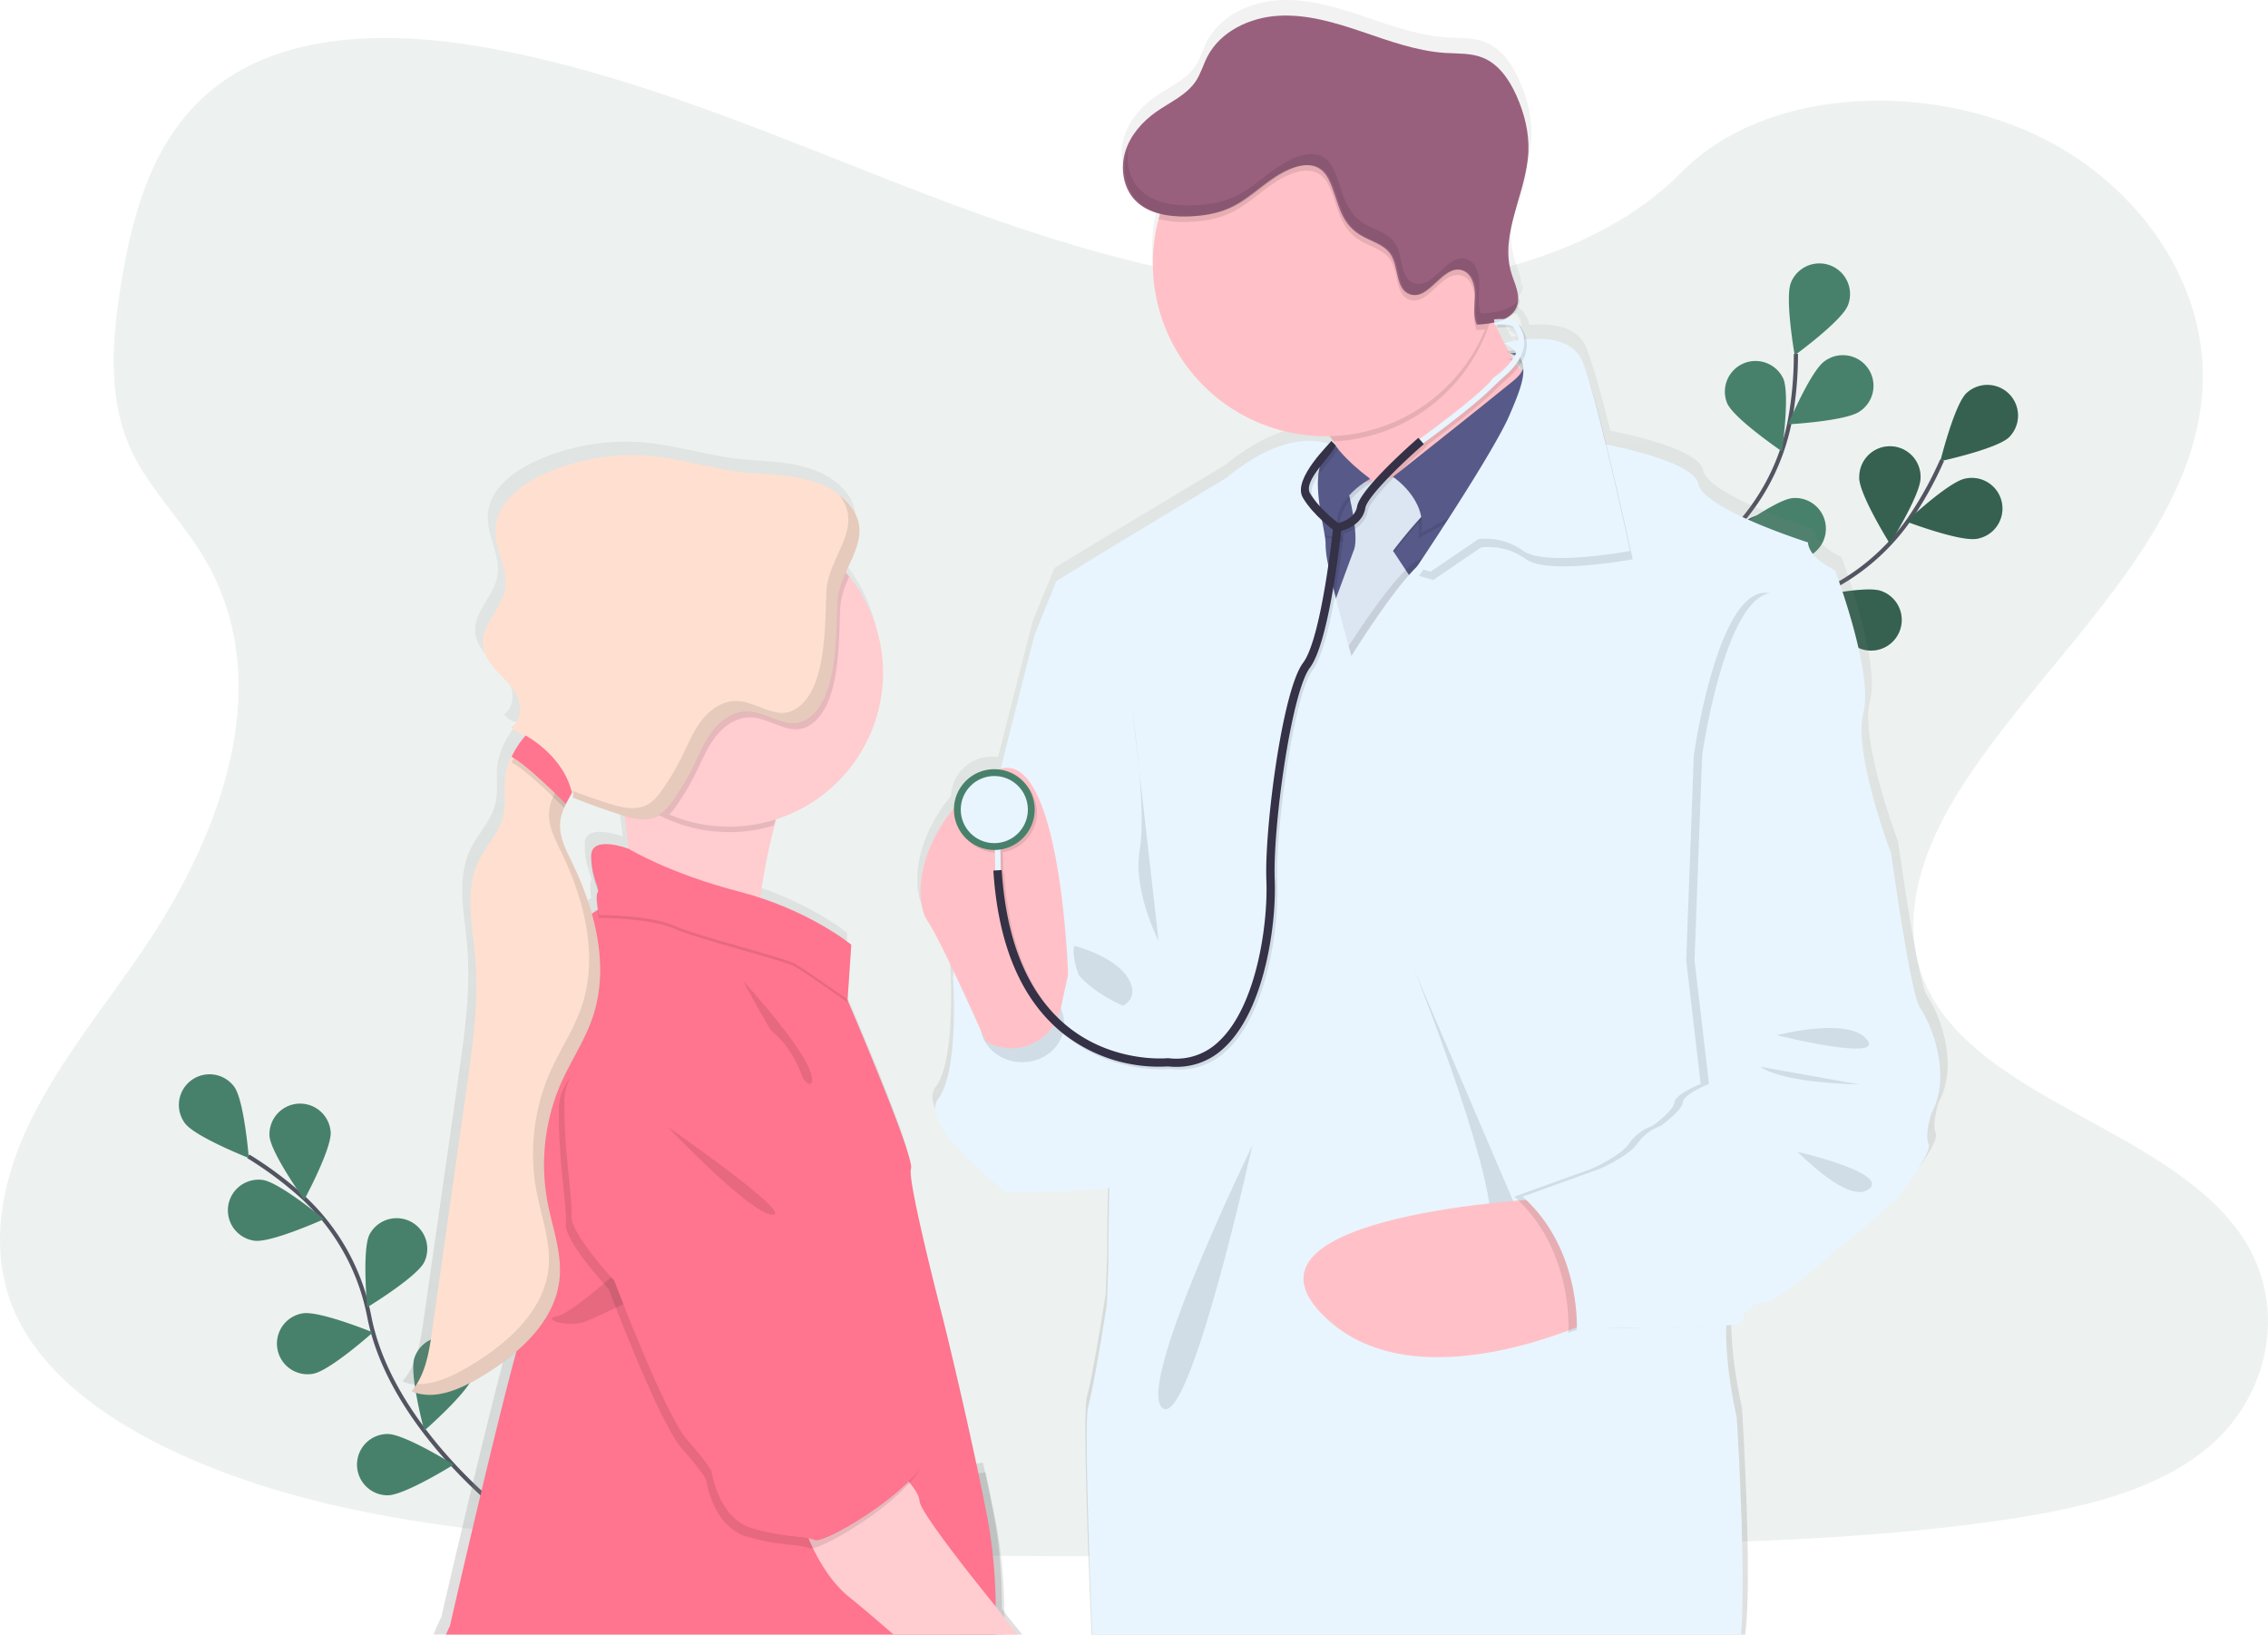 <svg xmlns="http://www.w3.org/2000/svg" xmlns:xlink="http://www.w3.org/1999/xlink" data-name="Layer 1" width="1086.13" height="782.67" viewBox="0 0 1086.13 782.67"><defs><linearGradient id="fbf30545-21ed-4d00-b98c-956576520cc3-253" x1="786.97" y1="154.07" x2="786.97" y2="135.69" gradientUnits="userSpaceOnUse"><stop offset="0" stop-color="gray" stop-opacity="0.25"/><stop offset="0.54" stop-color="gray" stop-opacity="0.12"/><stop offset="1" stop-color="gray" stop-opacity="0.1"/></linearGradient><linearGradient id="687fba3e-05bb-4edc-91c2-f87a79b2e810-254" x1="619.77" y1="841.34" x2="619.77" y2="58.66" xlink:href="#fbf30545-21ed-4d00-b98c-956576520cc3-253"/></defs><title>doctor</title><path d="M688,196.69c-69.63-2.42-136-24.9-199.28-49.49s-126-51.84-194-64.87C251,73.94,201,72.76,165.78,96.2c-33.9,22.55-44.85,61.48-50.74,97.6-4.43,27.18-7,55.78,5.11,81.23,8.43,17.66,23.39,32.51,33.74,49.43,36,58.87,10.55,131.47-28.47,189-18.3,27-39.53,52.69-53.65,81.4s-20.66,61.6-8.3,90.88c12.25,29,41.43,50.82,73.05,66.15C200.74,783,276.41,791.9,350.2,797c163.34,11.17,327.56,6.33,491.33,1.49,60.61-1.8,121.49-3.61,181.11-13,33.11-5.21,67.3-13.47,91.34-33.41,30.51-25.32,38.08-68.18,17.63-99.93-34.3-53.24-129.13-66.47-153.11-123.61-13.19-31.45.36-66.49,19.54-95.66,41.13-62.57,110.09-117.47,113.72-189,2.5-49.13-30.65-98.32-81.91-121.57C976.13,97.92,901.63,101,862,141.31,821.19,182.84,749.47,198.82,688,196.69Z" transform="translate(-56.94 -58.66)" fill="#48816b" opacity="0.1"/><path d="M299.19,783.7s-55-41.58-65.39-94.47a104.54,104.54,0,0,0-32.21-57.71,176,176,0,0,0-25.77-19.2" transform="translate(-56.94 -58.66)" fill="none" stroke="#535461" stroke-miterlimit="10" stroke-width="2"/><path d="M169.09,579c4.82,6.52,7,34.15,7,34.15S150.32,603,145.49,596.49A14.68,14.68,0,0,1,169.09,579Z" transform="translate(-56.94 -58.66)" fill="#48816b"/><path d="M215.31,600.68c.5,8.09-12.67,32.47-12.67,32.47S186.51,610.61,186,602.52a14.68,14.68,0,0,1,29.3-1.84Z" transform="translate(-56.94 -58.66)" fill="#48816b"/><path d="M260.11,663c-3.64,7.24-27.33,21.64-27.33,21.64s-2.53-27.6,1.11-34.84A14.68,14.68,0,0,1,260.11,663Z" transform="translate(-56.94 -58.66)" fill="#48816b"/><path d="M283.4,717.76c-2.37,7.75-23.28,25.94-23.28,25.94s-7.17-26.77-4.8-34.53a14.68,14.68,0,0,1,28.08,8.59Z" transform="translate(-56.94 -58.66)" fill="#48816b"/><path d="M178.8,652.75c8,1.08,33.29-10.34,33.29-10.34s-21.34-17.68-29.38-18.76a14.68,14.68,0,0,0-3.91,29.1Z" transform="translate(-56.94 -58.66)" fill="#48816b"/><path d="M206.85,716.46c8-1.37,28.67-19.82,28.67-19.82s-25.66-10.48-33.65-9.11a14.68,14.68,0,1,0,5,28.93Z" transform="translate(-56.94 -58.66)" fill="#48816b"/><path d="M242.6,774.65c8.11,0,31.61-14.69,31.61-14.69s-23.51-14.67-31.62-14.67a14.68,14.68,0,0,0,0,29.36Z" transform="translate(-56.94 -58.66)" fill="#48816b"/><path d="M833.49,424.07s33.9-60.05,85-77.35a104.53,104.53,0,0,0,52.92-39.59A175.34,175.34,0,0,0,987,279" transform="translate(-56.94 -58.66)" fill="none" stroke="#535461" stroke-miterlimit="10" stroke-width="2"/><path d="M1019.08,268c-5.82,5.64-32.91,11.48-32.91,11.48s6.65-26.9,12.47-32.55A14.68,14.68,0,0,1,1019.08,268Z" transform="translate(-56.94 -58.66)" fill="#48816b"/><path d="M1003.76,316.63c-8,1.58-33.87-8.24-33.87-8.24s20.2-19,28.15-20.55a14.68,14.68,0,1,1,5.72,28.79Z" transform="translate(-56.94 -58.66)" fill="#48816b"/><path d="M948,369.31c-7.66-2.65-25.07-24.21-25.07-24.21s27-6.18,34.68-3.53A14.68,14.68,0,1,1,948,369.31Z" transform="translate(-56.94 -58.66)" fill="#48816b"/><path d="M896.76,399.67C888.76,398.35,868,380,868,380s25.59-10.66,33.58-9.34a14.68,14.68,0,0,1-4.77,29Z" transform="translate(-56.94 -58.66)" fill="#48816b"/><path d="M947.3,287.36C947.29,295.47,962,319,962,319s14.69-23.5,14.69-31.6a14.68,14.68,0,1,0-29.35,0Z" transform="translate(-56.94 -58.66)" fill="#48816b"/><path d="M887.87,323.62c2.42,7.74,23.46,25.79,23.46,25.79s7-26.82,4.56-34.56a14.68,14.68,0,0,0-28,8.77Z" transform="translate(-56.94 -58.66)" fill="#48816b"/><path d="M835,366.79c1.08,8,18.76,29.37,18.76,29.37s11.41-25.25,10.33-33.28A14.68,14.68,0,1,0,835,366.79Z" transform="translate(-56.94 -58.66)" fill="#48816b"/><path d="M1019.08,268c-5.82,5.64-32.91,11.48-32.91,11.48s6.65-26.9,12.47-32.55A14.68,14.68,0,0,1,1019.08,268Z" transform="translate(-56.94 -58.66)" opacity="0.25"/><path d="M1003.76,316.63c-8,1.58-33.87-8.24-33.87-8.24s20.2-19,28.15-20.55a14.68,14.68,0,1,1,5.72,28.79Z" transform="translate(-56.94 -58.66)" opacity="0.25"/><path d="M948,369.31c-7.66-2.65-25.07-24.21-25.07-24.21s27-6.18,34.68-3.53A14.68,14.68,0,1,1,948,369.31Z" transform="translate(-56.94 -58.66)" opacity="0.25"/><path d="M896.76,399.67C888.76,398.35,868,380,868,380s25.59-10.66,33.58-9.34a14.68,14.68,0,0,1-4.77,29Z" transform="translate(-56.94 -58.66)" opacity="0.25"/><path d="M947.3,287.36C947.29,295.47,962,319,962,319s14.69-23.5,14.69-31.6a14.68,14.68,0,1,0-29.35,0Z" transform="translate(-56.94 -58.66)" opacity="0.25"/><path d="M887.87,323.62c2.42,7.74,23.46,25.79,23.46,25.79s7-26.82,4.56-34.56a14.68,14.68,0,0,0-28,8.77Z" transform="translate(-56.94 -58.66)" opacity="0.25"/><path d="M835,366.79c1.08,8,18.76,29.37,18.76,29.37s11.41-25.25,10.33-33.28A14.68,14.68,0,1,0,835,366.79Z" transform="translate(-56.94 -58.66)" opacity="0.25"/><path d="M835.44,422.88s6.66-68.64,46.32-105.14A104.57,104.57,0,0,0,914.1,260.1a175.28,175.28,0,0,0,2.89-32" transform="translate(-56.94 -58.66)" fill="none" stroke="#535461" stroke-miterlimit="10" stroke-width="2"/><path d="M941.85,204.94c-3,7.52-25.44,23.84-25.44,23.84s-4.82-27.29-1.79-34.81a14.68,14.68,0,0,1,27.23,11Z" transform="translate(-56.94 -58.66)" fill="#48816b"/><path d="M947.56,255.66c-6.63,4.66-34.3,6.19-34.3,6.19s10.78-25.54,17.41-30.2a14.68,14.68,0,1,1,16.89,24Z" transform="translate(-56.94 -58.66)" fill="#48816b"/><path d="M917.9,326.44c-8.08.68-32.74-12-32.74-12s22.2-16.6,30.28-17.28a14.68,14.68,0,0,1,2.46,29.26Z" transform="translate(-56.94 -58.66)" fill="#48816b"/><path d="M883.39,374.93c-7.85,2-34.29-6.27-34.29-6.27s19.07-20.11,26.92-22.15a14.68,14.68,0,0,1,7.37,28.42Z" transform="translate(-56.94 -58.66)" fill="#48816b"/><path d="M884.09,251.78c3.28,7.41,26.22,23,26.22,23s3.9-27.44.62-34.85a14.68,14.68,0,0,0-26.84,11.88Z" transform="translate(-56.94 -58.66)" fill="#48816b"/><path d="M844.45,309c5.35,6.09,31.89,14.07,31.89,14.07s-4.48-27.35-9.83-33.44A14.68,14.68,0,1,0,844.45,309Z" transform="translate(-56.94 -58.66)" fill="#48816b"/><path d="M813.56,369.92c4.24,6.9,29.05,19.25,29.05,19.25s.21-27.71-4-34.62a14.68,14.68,0,0,0-25,15.37Z" transform="translate(-56.94 -58.66)" fill="#48816b"/><path d="M784.44,154.07c1.66-6.09,3.66-12.21,5.06-18.38C787.82,141.86,785.81,148,784.44,154.07Z" transform="translate(-56.94 -58.66)" fill="url(#fbf30545-21ed-4d00-b98c-956576520cc3-253)"/><path d="M777,212.73c-.14-.24-.24-.48-.35-.7v0c0-.1-.1-.18-.14-.28a6.26,6.26,0,0,1-.67.27c-.44.17-.89.33-1.35.46s-.65.2-1,.28a5.83,5.83,0,0,1-.89.23l.08.18c.37-.08.73-.15,1.1-.25l.1,1.24c.42,0,.81-.06,1.19-.06a4.91,4.91,0,0,1,.54,0c.78,0,1.46,0,2,0C777.4,213.65,777.18,213.18,777,212.73ZM980,535.86c-4.7-6.33-14.08-74.27-14.08-74.27S947.47,413.28,952.5,394s-13.74-68.61-13.74-68.61S926.36,320,925.69,312c0,0-50.63-16-53-28-1.92-9.84-33.32-16.9-44.6-19.13-3.44-13.88-6.9-26.83-9.45-33.9-.69-2.2-1.34-4.1-1.94-5.6-4.31-11-17.63-12-27.29-11.12a14.88,14.88,0,0,0-2.29-5.23,2.87,2.87,0,0,0-.91-1.39,5.31,5.31,0,0,0-.66-.48,3.16,3.16,0,0,0-.68-.86,4.81,4.81,0,0,0-.9-.64,6,6,0,0,0-.72-.33,9.61,9.61,0,0,0-1.79-.49,14.74,14.74,0,0,0-2.16-.28,13.15,13.15,0,0,0,4.61-3.37,9.61,9.61,0,0,0,1.89-3.48,10.24,10.24,0,0,0,.42-3.28,8.48,8.48,0,0,1-.9,1.29c.42-4.43-1.92-8.93-3.26-13.34a39.47,39.47,0,0,1-.88-17.65h0c1.34-8.86,4.66-17.82,6.91-26.84a.66.66,0,0,0,0-.15,69.68,69.68,0,0,0,2.18-13.69c.39-9.33-2-18.64-5.84-27.14-3.41-7.53-8.44-14.94-16.14-18-5.72-2.31-12.13-1.94-18.29-2.32-13.82-.86-27-5.72-40.14-10.14S683.2,58,669.37,58.77,641.31,66.21,635,78.45c-2,3.82-3.15,8.07-5.54,11.66-4.48,6.77-12.5,10.16-19.19,14.83s-12.58,11.3-15,19.21a25.63,25.63,0,0,0-.54,13.15v0a23.55,23.55,0,0,0,.84,2.9,20.55,20.55,0,0,0,4.35,7.11,21.21,21.21,0,0,0,4.94,3.83h0a29.07,29.07,0,0,0,7.3,2.84c-.09.3-.18.62-.28.93-.16.51-.3,1-.45,1.55-.33,1.23-.64,2.48-.9,3.74a1.17,1.17,0,0,0,0,.27,81.67,81.67,0,0,0-1.84,17.31,79.89,79.89,0,0,0,.42,8.24v0c4,40.58,37.5,72.59,78.89,74.67,1.42.07,2.85.11,4.3.11.66,0,1.31,0,2,0,.65.86,1.29,1.74,1.9,2.6s1.17,1.74,1.7,2.6l-1.45-1.5v0L695,263.17a11.79,11.79,0,0,1-1.31,1.51,24.33,24.33,0,0,0-2.89-.82h0c-4.15-.92-10.47-1.26-18.79,1.25-7.65,2.29-17,7-27.94,15.95l-53.31,32-28.84,17.54L551.53,356s-7.81,30.18-16.5,64.76c-.34.1-.67.2-1,.32a18.7,18.7,0,0,0-2.12-.12,19.49,19.49,0,0,0-19.52,18.71c-17.28,21-18.26,42-14.2,51.64h0a13.76,13.76,0,0,0,1.38,2.57c2.66,3.84,7.63,13.74,12.67,24.29-.13.87-.21,1.6-.25,2.15a5.34,5.34,0,0,0,0,.54s3,45.31-7,58.3c-2.19,2.83-1.86,6.55,0,10.67h0c6.7,14.82,33.19,34.61,33.19,34.61s31.77-.17,49.47-2.1c-.05,1.78-.09,3.55-.13,5.28-.4,17.48-.4,32.13-.4,32.13l-.66,18.33s-6,38.63-9,49.28c-1.89,6.68.29,68.53,2.19,114H892.67c3.68-26.9-1.51-108.63-1.51-108.63s-4.93-21.13-5.11-39.55a.15.15,0,0,1,0-.13c0-1.61,0-3.18.06-4.72l2.27-.08,4.08-.14h.37s.1-.38.33-1v0a19.11,19.11,0,0,1,2.19-4.37c1.74-2.57,4.46-5.09,8.55-5.26,2.26-.09,5.76-1.92,9.71-4.62a.18.18,0,0,0,.08,0c10.63-7.19,24.68-20.46,28.09-22.64,4.69-3,27.15-23,27.15-23s3.35-4.24,6.92-9.35l.13-.18c4.44-6.4,9.16-14.05,8-16.46-2-4.32,1.34-14.65,1.34-14.65C995.75,567.49,984.7,542.19,980,535.86ZM786.63,228.28a4,4,0,0,1,.18.92c-.25-.33-.5-.68-.75-1l-.24-.32-.17-.24.38-.52s0,0,0,.07h0A3.47,3.47,0,0,1,786.63,228.28Zm-3.36-8.86c-1.09.22-1.95.42-2.51.57-.71-1.26-1.39-2.52-2-3.8A29,29,0,0,1,783.27,219.42ZM781.39,221a.21.21,0,0,1,0-.06l.08.06h0c.41.27.81.53,1.18.8h0c.33.24.63.47.93.71-.2.35-.42.71-.64,1-.35-.55-.68-1.08-1-1.63C781.74,221.66,781.56,221.36,781.39,221Zm-6-12.34a29.59,29.59,0,0,1,5.81,0h0c.27,0,.51.05.75.09h0a8.31,8.31,0,0,1,1.59.41,11.62,11.62,0,0,1,2.11,5.61l-.54.08-.53.1c-1,.17-2,.34-2.78.5l-1,.21c-1.33.29-2.1.51-2.13.52-.13-.27-.26-.52-.4-.78-.22-.43-.45-.87-.65-1.3s-.46-.92-.67-1.37c-.14-.24-.24-.48-.35-.7v0c0-.1-.1-.18-.14-.28a2.41,2.41,0,0,1-.15-.33c-.61-1.24-1.17-2.48-1.71-3.7-.06-.12-.11-.25-.16-.37l.76-.05,0,.26ZM536.8,829c-.08-14.89-1.16-31-4.16-46.12-1.28-6.43-2.6-12.86-3.94-19.18-.34-1.58-.67-3.14-1-4.7l-3.08.41-.28,0c-8.4-39.61-17.18-74.51-17.18-74.51S489.72,618.31,491.74,613c.26-.69-.07-2.55-.81-5.28-4.22-15.14-21.84-56.86-28-71.12h0c0-.06-.05-.13-.07-.18v0c-1-2.39-1.72-4-1.94-4.47l1.45-21.28.08-1.28.19-2.72-.08-.07.08-1.26s-15.22-12.48-41-21.49c-1-.36-2.06-.71-3.11-1.05,1.29-8.61,3-18.33,5.23-27.8.21-.95.44-1.87.68-2.8v0c.21-.93.45-1.83.69-2.74.38-1.48.79-2.94,1.21-4.38,1.39-.44,2.76-.93,4.11-1.45l.52-.2a73.8,73.8,0,0,0,45-86v0a73.39,73.39,0,0,0-12.88-27.15.14.14,0,0,0,0,0c-.46-.62-.95-1.24-1.44-1.85s-1.08-1.29-1.63-1.91c2.89-6.57,6.3-12.82,6.58-19.21a19.71,19.71,0,0,0,0-2.43s0,0,0,0v-.1c-.37-4.11-2.19-8.27-6.43-12.64-6.19-6.41-15-9.66-23.81-11.22s-17.79-1.6-26.65-2.65c-14.69-1.76-29-6.29-43.69-7.68a103.81,103.81,0,0,0-52.83,9c-10.93,5-22,13.74-22.66,25.73-.54,9.91,6.36,19.41,4.62,29.2-1.73,9.62-11.53,17.19-10.67,26.92.33,3.8,2.28,7.2,4.72,10.23h0c.84,1,1.73,2,2.65,3,3.56,3.77,7.48,7.39,9.47,12.14.08.2.16.4.23.6,1.69,4.69.93,10.62-3.25,13.31a.15.15,0,0,1,.05.07l0,0c.06.08.12.14.17.22a.07.07,0,0,0,0-.05,10.94,10.94,0,0,0,5.71,3.56l.85.26c-.69.75-1.34,1.53-2,2.35l-.43.57a41.62,41.62,0,0,0-3,4.65c-.51.9-1,1.8-1.41,2.7a33.92,33.92,0,0,0-2.95,8.67c-1.07,6.62.44,13.52-1.18,20-2,8-8.33,14.14-11.9,21.57-6.76,14-2.93,30.43-1.57,45.89,1.85,21-1.15,42.09-4.14,62.95q-2.38,16.64-4.76,33.31-6,41.84-12,83.68c-1.46,10.22-3.19,21-10,28.89l.07,0s0,.06-.07.08a20.9,20.9,0,0,0,6.44,1.66h0c8.89.89,18.31-3.41,26.31-8.11a124.34,124.34,0,0,0,17.93-12.59c-.82,3-1.7,6.27-2.64,9.79a.54.54,0,0,1,0,.1h0c-11.29,43-29.45,121.83-29.45,121.83s-1.65,3.43-3.79,8.54h282c-3.3-4-6.37-7.83-8.77-10.92ZM328,431.4c.07-.12.12-.23.19-.34,0,.32,0,.63,0,.93s0,.57,0,.85,0,.25,0,.39,0,0,0,0c0,.41-.09.82-.16,1.23a0,0,0,0,0,0,0s0,.05,0,.09l1,.37,1.16.48h0q10.28,4.06,20.82,7.35c.72.23,1.45.45,2.18.66l.15,1.24c.18,1.27.35,2.56.51,3.85,0,0,0,.06,0,.1.45,3.57.89,7.13,1.28,10.61,0,0-18.36-7-18.13,3.63a5.17,5.17,0,0,0,0,.57,4.74,4.74,0,0,0,0,.76c.17,8.28,2.76,13.19,3.28,15.71a.71.71,0,0,1-.16.28,5.47,5.47,0,0,0-.44,3.09,30.39,30.39,0,0,0,.42,5.34c-.54.33-1.07.66-1.6,1,0,0,0,0,0,0-.4.25-.78.53-1.17.81a148.5,148.5,0,0,0-9.59-24.72c-2.75-5.66-5.84-11.56-5.81-17.77,0-.4,0-.81.05-1.22A21,21,0,0,1,323,441.4c.23-.65.48-1.29.76-1.92a47.07,47.07,0,0,1,2.19-4.38v0c.52-.94,1.07-1.87,1.6-2.81.17-.28.33-.57.49-.85ZM777,212.73c-.14-.24-.24-.48-.35-.7v0c0-.1-.1-.18-.14-.28a6.26,6.26,0,0,1-.67.27c-.44.17-.89.33-1.35.46s-.65.2-1,.28l-.89.23.08.18c.37-.08.73-.15,1.1-.25l.1,1.24c.42,0,.81-.06,1.19-.06h.54c.78,0,1.46,0,2,0C777.4,213.65,777.18,213.18,777,212.73Z" transform="translate(-56.94 -58.66)" fill="url(#687fba3e-05bb-4edc-91c2-f87a79b2e810-254)"/><path d="M558.5,359.61l-6,2.65S513.39,514.2,513.39,526.48s82.93,80.61,82.93,80.61l12.94-87.34S590.68,319.46,558.5,359.61Z" transform="translate(-56.94 -58.66)" fill="#e8f5ff"/><path d="M740.41,311.28,705.76,293.2a69.41,69.41,0,0,0-10.16-23.15c-5.07-7.32-11.81-14.51-20.21-18.26-21.23-9.52,89.8-59.49,89.8-59.49a180.64,180.64,0,0,0,6.17,17.7c5.72,14.12,15.21,32.38,27.44,37.58C819.59,256.43,740.41,311.28,740.41,311.28Z" transform="translate(-56.94 -58.66)" fill="#ffc1c7"/><path d="M771.36,210a82.78,82.78,0,0,1-75.76,60.05c-5.07-7.32-11.81-14.51-20.21-18.26-21.23-9.52,89.8-59.49,89.8-59.49A180.64,180.64,0,0,0,771.36,210Z" transform="translate(-56.94 -58.66)" opacity="0.1"/><path d="M774.48,184.77a82.73,82.73,0,1,1-82.72-82.71A82.34,82.34,0,0,1,774.48,184.77Z" transform="translate(-56.94 -58.66)" fill="#ffc1c7"/><polygon points="729.48 242 706.92 294.64 687.02 329.58 623.32 329.58 604.74 281.81 612.27 232.27 660.92 232.27 692.33 230.5 702.94 226.96 709.78 230.84 729.48 242" fill="#575a89"/><path d="M778.65,230.49s14.07,3,1.47,13.33S724.05,287,724.05,287s15.27,13.6,12.11,29.53l50.59-28.2,9-45.12S796.76,229.65,778.65,230.49Z" transform="translate(-56.94 -58.66)" opacity="0.1"/><path d="M734,287l-32.18,5.31s6.64,24.55,3.32,31.52a4.68,4.68,0,0,0-.25.67l-13.13,35.49,9.84,27.87,34.06-46.45-11.61-17.58s12.27-16.26,19.57-21.9S734,287,734,287Z" transform="translate(-56.94 -58.66)" opacity="0.1"/><path d="M734,285.63l-32.18,5.3s6.64,24.55,3.32,31.52a4.68,4.68,0,0,0-.25.67l-13.13,35.49,9.84,27.87L735.66,340l-11.61-17.58s12.27-16.26,19.57-21.9S734,285.63,734,285.63Z" transform="translate(-56.94 -58.66)" fill="#dce6f2"/><path d="M780,227.84s14.07,3,1.46,13.33S724.05,287,724.05,287s16.59,10.95,13.44,26.87l50.59-28.19,9-45.12S798.08,227,780,227.84Z" transform="translate(-56.94 -58.66)" fill="#575a89"/><path d="M697.81,273.18s3.07,5.74,16.62,16.09c0,0-22.56,12-13.93,28.87l-34.51-9-5.31-16.59Z" transform="translate(-56.94 -58.66)" opacity="0.1"/><path d="M696.48,271.86s3.07,5.74,16.62,16.09c0,0-22.56,11.94-13.93,28.86l-34.5-9-5.31-16.58Z" transform="translate(-56.94 -58.66)" fill="#575a89"/><path d="M786.42,300.66,763.86,353.3,744,388.24H680.26l-18.58-47.77,7.52-49.54h13.53c-.22,11.56,4,25.14,3.73,30.19-.46,8.3,12.38,53.08,12.38,53.08s26.87-43.46,37.48-47.33c6.67-2.43,20.8-22.65,30.39-37.37Z" transform="translate(-56.94 -58.66)" opacity="0.1"/><path d="M875.29,577.67,873,580.55s16.59,83.27,12,102.18a53.69,53.69,0,0,0-1.33,10.38v.15c-.81,19.24,5,44.21,5,44.21s4.64,73.6,2,103.87H580.05c-1.82-44.76-3.78-102.75-2-109.18,3-10.61,9-49.1,9-49.1l.66-18.24s0-17.63.54-37.27c.23-8.83.57-18.1,1.06-26.32.63-10.34,1.51-19.05,2.72-23.33a51.44,51.44,0,0,0,1.28-9.88c0-.31,0-.63.06-.95,0-1,.1-2.08.14-3.19,0-.31,0-.62,0-1,.19-6.44.12-14.08-.09-22,0-.43,0-.87,0-1.31-.17-5.94-.42-12-.7-17.76-.87-18-2-33.22-2-33.22l-38.15-126.4,10.28-25.32,28.53-17.48,52.75-31.85c25.73-21.15,42.67-18.61,49.13-16.29a17.08,17.08,0,0,1,1.84.75c.2.1.36.18.51.27a4.23,4.23,0,0,1,.59.34v0a12.18,12.18,0,0,0-4.48,3.69,16.32,16.32,0,0,0-2.77,6,27.92,27.92,0,0,0-.71,4.09c-.13,1.45-.18,2.95-.18,4.46a77.36,77.36,0,0,0,.85,9.89c0,.06,0,.14,0,.22.33,2.34.74,4.63,1.14,6.78a.45.45,0,0,0,0,.11c.46,2.51.92,4.83,1.23,6.83.06.36.11.69.16,1a22.85,22.85,0,0,1,.31,4,48.61,48.61,0,0,0,1.3,9.6c.26,1.32.56,2.73.89,4.2.45,2,.94,4.18,1.47,6.4.29,1.22.6,2.48.92,3.73.12.5.25,1,.37,1.51l.2.79c2.13,8.47,4.44,16.9,5.86,22,.84,3,1.37,4.85,1.37,4.85s15.06-24.35,27.08-38.21c.18-.2.34-.39.51-.57,1.19-1.37,2.36-2.62,3.48-3.72,2.45-2.44,4.65-4.18,6.42-4.82a7,7,0,0,0,1.09-.51c4.92-2.79,12.86-12.92,20.29-23.53.73-1,1.44-2.09,2.16-3.12,1.65-2.38,3.25-4.77,4.76-7.06,1.16-1.75,2.27-3.45,3.32-5.07,5-7.78,8.52-13.58,8.52-13.58l6.94-.31,1.21-.06.81,0,31.51-1.46s1.36.23,3.6.68c.12,0,.24,0,.37.08,11.18,2.22,42.24,9.25,44.14,19,2.32,11.94,52.42,27.87,52.42,27.87.66,8,12.93,13.27,12.93,13.27s18.58,49.1,13.61,68.34c-4.91,19,12.78,66,13.25,67.32l0,0-3.39,4.28Z" transform="translate(-56.94 -58.66)" fill="#e8f5ff"/><path d="M778.64,227s30.67-8.7,37.64,9.21,22.56,90.24,22.56,90.24-40.48,7.63-51.09,0a30.57,30.57,0,0,0-21.57-5.64l-22.89,15.59-6.76-2s36.62-54.44,44.58-72.94S791.76,234.69,778.64,227Z" transform="translate(-56.94 -58.66)" opacity="0.1"/><path d="M777.31,223S808,214.3,815,232.21s22.56,90.24,22.56,90.24-40.47,7.63-51.09,0a30.54,30.54,0,0,0-21.56-5.64L742,332.4l-6.76-2s36.62-54.44,44.58-72.94S790.43,230.71,777.31,223Z" transform="translate(-56.94 -58.66)" fill="#e8f5ff"/><path d="M571.44,511.55s22.89,5.64,27.21,18.58-16.92,13.27-16.92,13.27S568.79,520.51,571.44,511.55Z" transform="translate(-56.94 -58.66)" opacity="0.1"/><path d="M656.7,607.09s-56.06,114.79-43.12,125.74S656.7,607.09,656.7,607.09Z" transform="translate(-56.94 -58.66)" opacity="0.1"/><path d="M734,522.5S778.79,634,769.83,651.22s19.24,0,19.24,0Z" transform="translate(-56.94 -58.66)" opacity="0.1"/><path d="M796.37,632.64s-151.28,7.3-107.15,54.41,134.69,2,134.69,2Z" transform="translate(-56.94 -58.66)" fill="#ffc1c7"/><path d="M774.48,184.77a82.34,82.34,0,0,1-6.27,31.62c-1.39.16-2.78.26-4.12.32-2-4.39-.93-9.46-.89-14.29s-1.74-10.51-6.39-11.81C747.54,188,741.14,205.33,732,202.2c-7-2.38-5.17-13-9.2-19.13-3.19-4.85-9.58-6.22-14.55-9.26-10.57-6.49-10.25-16.87-15.16-26.69-5.14-10.29-16-7.25-25.43-1.18-7.16,4.62-13.34,10.81-21,14.49-6.63,3.2-14.08,4.36-21.43,4.53a47.09,47.09,0,0,1-13.44-1.42,82.73,82.73,0,0,1,162.68,21.23Z" transform="translate(-56.94 -58.66)" opacity="0.1"/><path d="M667.69,143.29c-7.17,4.62-13.34,10.8-21,14.5-6.63,3.19-14.08,4.35-21.43,4.52-9,.2-18.69-1.38-24.84-7.88-5.65-6-7-15.23-4.61-23.1s8.12-14.4,14.85-19.13,14.54-8,19-14.77c2.36-3.58,3.5-7.8,5.46-11.61,6.27-12.19,20.37-18.79,34-19.61s27.14,3.24,40.12,7.64S735.3,83.09,749,84c6.1.38,12.44,0,18.1,2.31,7.61,3.09,12.6,10.48,16,18,3.81,8.48,6.18,17.74,5.78,27-.84,19.77-13.9,39.17-8.16,58.11,1.52,5.05,4.37,10.23,2.85,15.28-2.22,7.37-11.73,9.05-19.42,9.4-2-4.39-.93-9.47-.89-14.29s-1.74-10.51-6.38-11.81c-9.28-2.59-15.68,14.71-24.8,11.59-6.95-2.39-5.15-13-9.19-19.13-3.19-4.86-9.59-6.22-14.55-9.26-10.57-6.49-10.25-16.87-15.16-26.69C688,134.17,677.13,137.21,667.69,143.29Z" transform="translate(-56.94 -58.66)" fill="#99607e"/><path d="M521,523.82l-7.63,2.66s3,45.12-7,58.06,32.84,45.11,32.84,45.11,58.72-.33,60.38-5-3-83.6-3-83.6-31.52-12.28-28.87-31.85c0,0-9.62,46.11-23.88,44.12S513.39,539.42,521,523.82Z" transform="translate(-56.94 -58.66)" fill="#e8f5ff"/><ellipse cx="489.51" cy="490.21" rx="20.13" ry="18.41" opacity="0.1"/><path d="M568.46,525.15s-4-122.08-38.82-94.88S494.48,490,501.11,499.61,529,557.33,529,557.33h0a24.33,24.33,0,0,0,36-16Z" transform="translate(-56.94 -58.66)" fill="#ffc1c7"/><path d="M785.67,215.92a2.94,2.94,0,0,0-.9-1.38c-1.72-1.57-5.42-2.12-11-1.64l.23,2.64c7.44-.64,8.91.84,9.1,1.09v.25l.23.33a11.16,11.16,0,0,1,2,8.8c-1.63,8.15-11.64,14.64-11.74,14.71l-.24.14-.15.23c-4.32,6.41-28.75,24.5-35.14,29.18l-.56-.64c-2.86,2.48-28,24.49-29.36,32.92-.88,5.29-6.84,7.34-9,7.91-2.28-1.73-9.68-7.62-13.53-14.22-3.61-6.21,10.92-18.33,12.2-23.06l-2-2.05c-.21.76-18.87,18.2-13.68,27.11,4.16,7.15,11.76,13.27,14.42,15.29-.85,7.72-6.14,53.05-14.27,63.79-10.1,13.35-18.59,80.63-17.65,104.12.83,20.87-4.62,60.29-22.82,77.22a29.17,29.17,0,0,1-24.07,8l-.22,0-.22,0c-.26,0-26.66,2.7-48.84-16-18.15-15.27-28.43-40.19-30.57-74.09l-.44,0-.18-9.87a19.25,19.25,0,1,0-2.87.23h.22l.18,9.81-.88.06c2.2,35,13,60.89,32,76.88a74,74,0,0,0,51.61,16.89,37.13,37.13,0,0,0,4,.22,32.8,32.8,0,0,0,23-9.25c19.17-17.85,25-58.72,24.09-80.3-1-24.89,7.91-89.75,16.85-101.56,8.76-11.59,14.07-56.75,15-65.5,3.17-.89,10.34-3.7,11.56-11,.88-5.28,17.67-21.55,28-30.56l-.31-.36c5.56-4.06,22.85-16.86,31.42-25.08,2.66-2.55,5.3-5.1,8.06-7.53,3.32-2.94,7.54-7.61,8.65-13.13A13.65,13.65,0,0,0,785.67,215.92Z" transform="translate(-56.94 -58.66)" opacity="0.1"/><path d="M696.21,312.9c-.42-.29-10.38-7.42-15.37-16-5.18-8.91,13.48-26.34,13.68-27.1l2,2.05c-1.27,4.72-15.8,16.85-12.19,23.05,4.55,7.83,14.13,14.68,14.23,14.75Z" transform="translate(-56.94 -58.66)" fill="#353146"/><path d="M736.76,272.21l-1.56-2.15c.32-.23,31.73-22.95,36.68-30.3l.16-.22.23-.15c.1-.07,10.11-6.55,11.74-14.71a11.09,11.09,0,0,0-2-8.79l-.23-.34v-.24c-.2-.26-1.67-1.73-9.11-1.09l-.23-2.65c5.59-.48,9.28.07,11,1.64a3,3,0,0,1,.91,1.39,13.66,13.66,0,0,1,2.26,10.61c-1.11,5.53-5.32,10.2-8.65,13.13-2.75,2.43-5.4,5-8.05,7.53C759.86,255.5,737.86,271.42,736.76,272.21Z" transform="translate(-56.94 -58.66)" fill="#e8f5ff"/><rect x="533.44" y="463.28" width="2.65" height="16.11" transform="translate(-65.45 -48.82) rotate(-1.05)" fill="#e8f5ff"/><circle cx="476.17" cy="387.65" r="19.35" fill="#48816b"/><circle cx="476.17" cy="387.65" r="16.07" fill="#e8f5ff"/><path d="M620.27,569.5a37.14,37.14,0,0,1-4-.21,74.11,74.11,0,0,1-51.61-16.89c-19-16-29.78-41.86-32-76.89l4-.25c2.14,33.9,12.42,58.83,30.58,74.09,22.18,18.65,48.57,16,48.83,16l.22,0,.22,0a29.23,29.23,0,0,0,24.08-8c18.19-16.93,23.64-56.35,22.81-77.22C662.4,456.62,670.89,389.34,681,376c8.85-11.69,14.34-64.38,14.4-64.91l.15-1.5,1.48-.26c.09,0,8.73-1.64,9.81-8.1,1.4-8.42,26.5-30.43,29.35-32.92l2.61,3c-10.37,9-27.16,25.28-28,30.57-1.22,7.32-8.39,10.12-11.55,11-1,8.76-6.27,53.91-15,65.5-8.94,11.81-17.85,76.67-16.85,101.56.86,21.58-4.91,62.46-24.08,80.3A32.81,32.81,0,0,1,620.27,569.5Z" transform="translate(-56.94 -58.66)" fill="#353146"/><g opacity="0.1"><path d="M783,161.13c1.64-6.06,3.62-12.16,5-18.3C786.35,149,784.36,155.07,783,161.13Z" transform="translate(-56.94 -58.66)"/><path d="M766.27,208.75c-2-4.39-.93-9.47-.89-14.29S763.64,184,759,182.65c-9.28-2.59-15.68,14.72-24.8,11.59-7-2.39-5.15-13-9.19-19.13-3.19-4.86-9.58-6.22-14.54-9.26-10.58-6.49-10.26-16.87-15.16-26.69-5.15-10.3-16-7.26-25.44-1.18-7.17,4.62-13.34,10.81-21,14.5-6.63,3.19-14.08,4.35-21.43,4.52-8.95.21-18.69-1.38-24.84-7.88-4.74-5-6.45-12.33-5.47-19.2-.17.47-.32.94-.47,1.41-2.4,7.87-1,17.12,4.61,23.1,6.15,6.5,15.89,8.08,24.84,7.88,7.36-.17,14.8-1.33,21.44-4.52,7.68-3.7,13.85-9.88,21-14.5,9.44-6.08,20.3-9.12,25.44,1.18,4.9,9.82,4.59,20.2,15.16,26.69,5,3,11.35,4.4,14.55,9.26,4,6.15,2.23,16.74,9.19,19.13,9.11,3.12,15.51-14.18,24.79-11.59,4.64,1.3,6.43,7,6.38,11.81s-1.09,9.9.89,14.29c7.69-.35,17.2-2,19.43-9.4a10.77,10.77,0,0,0,.42-3.27C781.55,207,773.19,208.44,766.27,208.75Z" transform="translate(-56.94 -58.66)"/></g><path d="M947,455.15l11.61,12.28s9.29,67.67,13.93,74,15.6,31.51,5.31,50.42c0,0-3.32,10.29-1.33,14.6s-14.92,25.88-14.92,25.88-22.23,19.9-26.88,22.89-29.19,26.87-37.48,27.2-11,10.62-11,10.62l-46.78,1.66S813.62,693.35,808,697c0,0,3-39.48-25.87-65.36l36.82-13.27s13.94-6,18.25-12.27a22.53,22.53,0,0,1,11-8.29s10.28-7.3,10.61-11.28,12.57-8.86,12.57-8.86l-6.93-59.15,3.65-98.2s11.61-82.28,36.16-77.63S947,455.15,947,455.15Z" transform="translate(-56.94 -58.66)" opacity="0.1"/><path d="M951,455.15l11.61,12.28s9.29,67.67,13.93,74,15.6,31.51,5.31,50.42c0,0-3.31,10.29-1.32,14.6s-14.93,25.88-14.93,25.88-22.23,19.9-26.88,22.89-29.19,26.87-37.48,27.2-11,10.62-11,10.62l-46.78,1.66S817.6,693.35,812,697c0,0,3-39.48-25.87-65.36l36.82-13.27s13.94-6,18.25-12.27a22.53,22.53,0,0,1,11-8.29s10.28-7.3,10.61-11.28,12.57-8.86,12.57-8.86l-6.93-59.15,3.65-98.2s11.61-82.28,36.16-77.63S951,455.15,951,455.15Z" transform="translate(-56.94 -58.66)" fill="#e8f5ff"/><path d="M907.84,554.35s34.17-9,43.13,2S907.84,554.35,907.84,554.35Z" transform="translate(-56.94 -58.66)" opacity="0.1"/><path d="M899.88,569.44c11.61,8.13,47.44,8.46,47.44,8.46Z" transform="translate(-56.94 -58.66)" opacity="0.1"/><path d="M917.46,610.08c1,.33,24.63,25.55,34.55,17.92S917.46,610.08,917.46,610.08Z" transform="translate(-56.94 -58.66)" opacity="0.1"/><path d="M599.22,398.42s6.94,47.78,3.52,67.24,9.06,43.57,9.06,43.57Z" transform="translate(-56.94 -58.66)" opacity="0.1"/><path d="M445.58,417.85c-8,6.27-13.84,21.11-18.07,37.42-7.38,28.45-9.79,61.44-9.79,61.44s-63.7-14.6-59.06-21.23c2.92-4.17-1-35.59-4.27-58.37-1.95-13.46-3.69-23.91-3.69-23.91S467.48,400.59,445.58,417.85Z" transform="translate(-56.94 -58.66)" fill="#ffccd0"/><path d="M445.58,416.52c-8,6.28-13.84,21.11-18.07,37.42a73.5,73.5,0,0,1-73.12-18.15c-1.95-13.47-3.69-23.92-3.69-23.92S467.48,399.27,445.58,416.52Z" transform="translate(-56.94 -58.66)" opacity="0.1"/><path d="M479.82,380.78a73.68,73.68,0,1,1-16.21-46.08A73.64,73.64,0,0,1,479.82,380.78Z" transform="translate(-56.94 -58.66)" fill="#ffccd0"/><path d="M537.9,841.34h-21l-1.77-37.09-1.85-38.39s4.77-.71,12.37-1.77l3.07-.41.25,0c1.66,7.79,3.3,15.79,4.88,23.78a244.36,244.36,0,0,1,4.09,43c0,1,0,2,0,2.94C538,836.07,537.94,838.74,537.9,841.34Z" transform="translate(-56.94 -58.66)" opacity="0.1"/><path d="M533.87,841.34H270.51c1.14-2.59,1.9-4.16,1.9-4.16S293.48,745,304.19,706a.51.51,0,0,0,0-.1,156,156,0,0,1,4.84-15.65l0,0a5.37,5.37,0,0,1,.47-1c5.3-8.62,11.94-17.91,2.65-31.18s-6-71.66-6-71.66,11.28-49.77,23.22-76.31a35.7,35.7,0,0,1,7.58-11,31,31,0,0,1,3.32-2.82l0,0a29.15,29.15,0,0,1,2.78-1.85l.19-.12a40.12,40.12,0,0,1,16.33-5.07,46.59,46.59,0,0,1,12.25.34c19.36,2.84,34.86,7.59,47.18,13,33.39,14.67,43.5,34.33,43.7,34.74l0,0,.08.17c1.34,3.13,20.94,48.89,28,70.24,1.83,5.56,2.83,9.47,2.43,10.54-2,5.3,15.26,71.65,15.26,71.65s8,32,16,69.51c.35,1.56.68,3.12,1,4.7,1.43,6.81,2.85,13.75,4.22,20.68a243.09,243.09,0,0,1,4.09,43.3Q534,834.9,533.87,841.34Z" transform="translate(-56.94 -58.66)" fill="#ff748e"/><path d="M358,466.42s-18.17-7-17.95,3.62,4.43,15.7,3.1,17.25.66,10.84.66,10.84,24.55,0,35.83,5.08,52.86,15.26,58.17,18.36,25,17,25,17l1.77-26.32s-20.35-16.81-53.74-25.43S358,466.42,358,466.42Z" transform="translate(-56.94 -58.66)" opacity="0.1"/><path d="M358,465.09s-18.17-7-17.95,3.62,4.43,15.7,3.1,17.25.66,10.84.66,10.84,24.55,0,35.83,5.09,52.86,15.26,58.17,18.35,25,17,25,17L464.6,511s-20.35-16.81-53.74-25.43S358,465.09,358,465.09Z" transform="translate(-56.94 -58.66)" fill="#ff748e"/><path d="M412.85,528.43s34.72,37.59,32.95,48S412.85,528.43,412.85,528.43Z" transform="translate(-56.94 -58.66)" opacity="0.1"/><path d="M441.16,741.85s-13.49,27.43-6.19,25.66S441.16,741.85,441.16,741.85Z" transform="translate(-56.94 -58.66)" fill="none"/><path d="M356.45,664.22S331,687.67,323.5,689s5.75,5.75,14.37,2.22,27-12.82,27-12.82Z" transform="translate(-56.94 -58.66)" opacity="0.1"/><path d="M544.21,841.34H484.86c-8.3-7.2-16.15-13.87-21.15-17.88-8-6.42-13.77-15.87-17.45-23.47-.83-1.73-1.55-3.35-2.16-4.82a80.39,80.39,0,0,1-2.88-7.75l43.95-26.1A68.71,68.71,0,0,1,492,768l.53.61c2.44,2.88,4.59,6.15,4.78,8.83.22,3.12,8.9,15.19,17.77,26.78,9,11.79,18.22,23.06,18.83,23.82l0,0s1.52,2.07,4,5.25C539.66,835.59,541.82,838.35,544.21,841.34Z" transform="translate(-56.94 -58.66)" fill="#ffccd0"/><path d="M463.61,334.7c-2.11,4.76-4,9.7-4.28,15-.79,15.3.49,49.51-16.45,57.19-8.39,3.78-17.37-4.52-26.57-4.72-6.62-.14-12.69,4.06-16.73,9.31s-6.55,11.48-9.48,17.42a119,119,0,0,1-9.19,15.5,39,39,0,0,1-3.4,4.29,73.66,73.66,0,1,1,86.1-113.95Z" transform="translate(-56.94 -58.66)" opacity="0.1"/><path d="M458,347c-.8,15.3.49,49.51-16.46,57.18-8.39,3.78-17.37-4.51-26.57-4.71-6.62-.15-12.68,4.06-16.73,9.3s-6.54,11.48-9.48,17.43a119.24,119.24,0,0,1-9.19,15.5c-2.06,2.92-4.34,5.85-7.51,7.49-5.52,2.88-12.21,1.26-18.13-.59q-11.52-3.63-22.7-8.18a22.9,22.9,0,0,0,.26-3.4c-.22.42-.46.81-.7,1.23l-.47.82c-.85,1.5-1.68,3-2.44,4.54-.29.59-.57,1.2-.82,1.81a23,23,0,0,0-1.87,7.16c-.51,6.67,2.78,13,5.7,19,11.23,23.21,18.17,50.35,9.72,74.7-3.66,10.59-10,20-14.63,30.23a97.67,97.67,0,0,0-6.83,57.78c2.31,12.12,6.94,24.12,5.8,36.41-2,21.15-20.24,36.89-38.51,47.71-9.87,5.82-21.95,11-32.43,6.4,6.68-7.8,8.4-18.59,9.84-28.77q5.91-41.65,11.85-83.34,2.37-16.59,4.73-33.18c2.94-20.78,5.92-41.79,4.08-62.7-1.34-15.41-5.12-31.77,1.56-45.72,3.53-7.39,9.82-13.51,11.78-21.47,1.61-6.47.11-13.35,1.17-19.94a33.94,33.94,0,0,1,2.92-8.64,42.45,42.45,0,0,1,6.7-10.22c-2.68-.78-5.18-1.85-6.7-4.09,4.3-2.8,4.95-9.11,3-13.85s-5.85-8.35-9.36-12.09-6.89-8.1-7.33-13.2c-.85-9.71,8.85-17.23,10.56-26.81,1.73-9.75-5.11-19.23-4.56-29.1.64-11.93,11.6-20.6,22.42-25.63a102,102,0,0,1,52.28-9c14.58,1.38,28.69,5.89,43.23,7.64,8.77,1,17.66,1.1,26.37,2.64s17.44,4.79,23.57,11.18C478.28,315.37,458.92,329.24,458,347Z" transform="translate(-56.94 -58.66)" fill="#ffe0d0"/><path d="M444.48,800c-5.1-2.21-14.38-.89-30.31-5.74s-19-26.77-19-26.77l0-.07h0c-.19-.5-1.67-3.76-11.69-15.18-11.07-12.61-35-76.3-35-76.3s-21.22-22.79-20.55-31.19S324.16,614,324.6,589s47.77-41.58,47.77-41.58c91.13-16.15,69.67,88.91,67.24,96.87s10.18,29.46,10.18,29.46c-1.78,9.36,7.3,23.85,7.3,23.85s2.2,12.82,2.65,17.69a3,3,0,0,0,.15.66c1.46,4.59,13.36,8.75,18.2,11.28,5.09,2.66,21.46,25.88,21.46,25.88C503.08,770.16,449.56,802.24,444.48,800Z" transform="translate(-56.94 -58.66)" opacity="0.1"/><path d="M447.13,796c-5.09-2.22-14.38-.89-30.3-5.75s-19-26.76-19-26.76l0-.07h0c-.18-.51-1.67-3.76-11.69-15.18-11.07-12.61-35-76.31-35-76.31s-21.22-22.78-20.56-31.18-3.76-30.75-3.32-55.73S375,543.47,375,543.47c91.13-16.15,69.67,88.91,67.24,96.87s10.18,29.46,10.18,29.46c-1.78,9.36,7.3,23.85,7.3,23.85s2.2,12.82,2.66,17.69a2.51,2.51,0,0,0,.14.66c1.46,4.59,13.36,8.75,18.21,11.28,5.08,2.65,21.46,25.88,21.46,25.88C505.74,766.18,452.22,798.26,447.13,796Z" transform="translate(-56.94 -58.66)" fill="#ff748e"/><path d="M376.8,598.32s39.81,42,50.2,42S376.8,598.32,376.8,598.32Z" transform="translate(-56.94 -58.66)" opacity="0.1"/><path d="M447.13,796c-5.09-2.22-14.38-.89-30.3-5.75s-19-26.76-19-26.76l0-.07h0c10.55-7,37.27-26.77,47.8-34,7.41-5.07,13.46-12.52,17-17.46,1.46,4.59,13.36,8.75,18.21,11.28,5.08,2.65,21.46,25.88,21.46,25.88C505.74,766.18,452.22,798.26,447.13,796Z" transform="translate(-56.94 -58.66)" fill="#ff748e"/><g opacity="0.1"><path d="M302,406.85c.05.08.12.15.18.23.3-.38.61-.76.93-1.12A7.46,7.46,0,0,1,302,406.85Z" transform="translate(-56.94 -58.66)"/><path d="M325.2,452.69c.42-5.55,3.39-10.44,6.17-15.32-1.82-.7-3.64-1.41-5.44-2.15a22.66,22.66,0,0,0,.26-3.39c-2.81,5-5.87,9.92-6.3,15.55-.51,6.68,2.78,13,5.7,19,11.24,23.2,18.17,50.34,9.72,74.7-3.67,10.58-10,20-14.63,30.23a97.63,97.63,0,0,0-6.82,57.77c2.29,12.13,6.93,24.12,5.79,36.41-2,21.15-20.23,36.89-38.51,47.7-7.47,4.42-16.2,8.47-24.55,8.18a30.25,30.25,0,0,1-2.58,3.55c10.49,4.63,22.56-.58,32.43-6.42C304.73,707.7,323,692,325,670.81c1.14-12.29-3.5-24.28-5.8-36.41A97.71,97.71,0,0,1,326,576.63c4.6-10.22,11-19.65,14.63-30.23,8.45-24.36,1.51-51.5-9.72-74.7C328,465.66,324.69,459.37,325.2,452.69Z" transform="translate(-56.94 -58.66)"/><path d="M462.1,298.64a28.89,28.89,0,0,0-3.16-2.8c12.12,15.72-5.38,29.08-6.25,46-.78,15.3.5,49.52-16.45,57.18-8.38,3.79-17.37-4.51-26.56-4.71-6.63-.14-12.69,4.07-16.74,9.31s-6.54,11.48-9.47,17.42a119.76,119.76,0,0,1-9.2,15.5c-2,2.93-4.34,5.85-7.52,7.5-5.5,2.87-12.19,1.26-18.12-.6q-8.65-2.72-17.14-6a21.63,21.63,0,0,1-.26,3.11q11.19,4.56,22.71,8.18c5.92,1.86,12.61,3.47,18.12.6,3.17-1.65,5.47-4.58,7.52-7.51a117.8,117.8,0,0,0,9.19-15.49c2.94-5.94,5.42-12.19,9.48-17.43s10.11-9.44,16.73-9.3c9.2.2,18.19,8.5,26.57,4.71,16.95-7.66,15.66-41.88,16.45-57.18C458.92,329.34,478.28,315.48,462.1,298.64Z" transform="translate(-56.94 -58.66)"/></g><path d="M330.33,439.08c-.85,1.5-1.68,3-2.44,4.54-.29.59-.57,1.2-.82,1.81-5.24-5.28-18-17.83-25.12-21.72a42.65,42.65,0,0,1,6.7-10.22S325.62,422.46,330.33,439.08Z" transform="translate(-56.94 -58.66)" opacity="0.1"/><path d="M330.8,438.26c-3.93-17.79-22.15-27.42-22.15-27.42a42.45,42.45,0,0,0-6.7,10.22c7.51,4.11,21.35,17.89,25.94,22.56Z" transform="translate(-56.94 -58.66)" fill="#ff748e"/></svg>